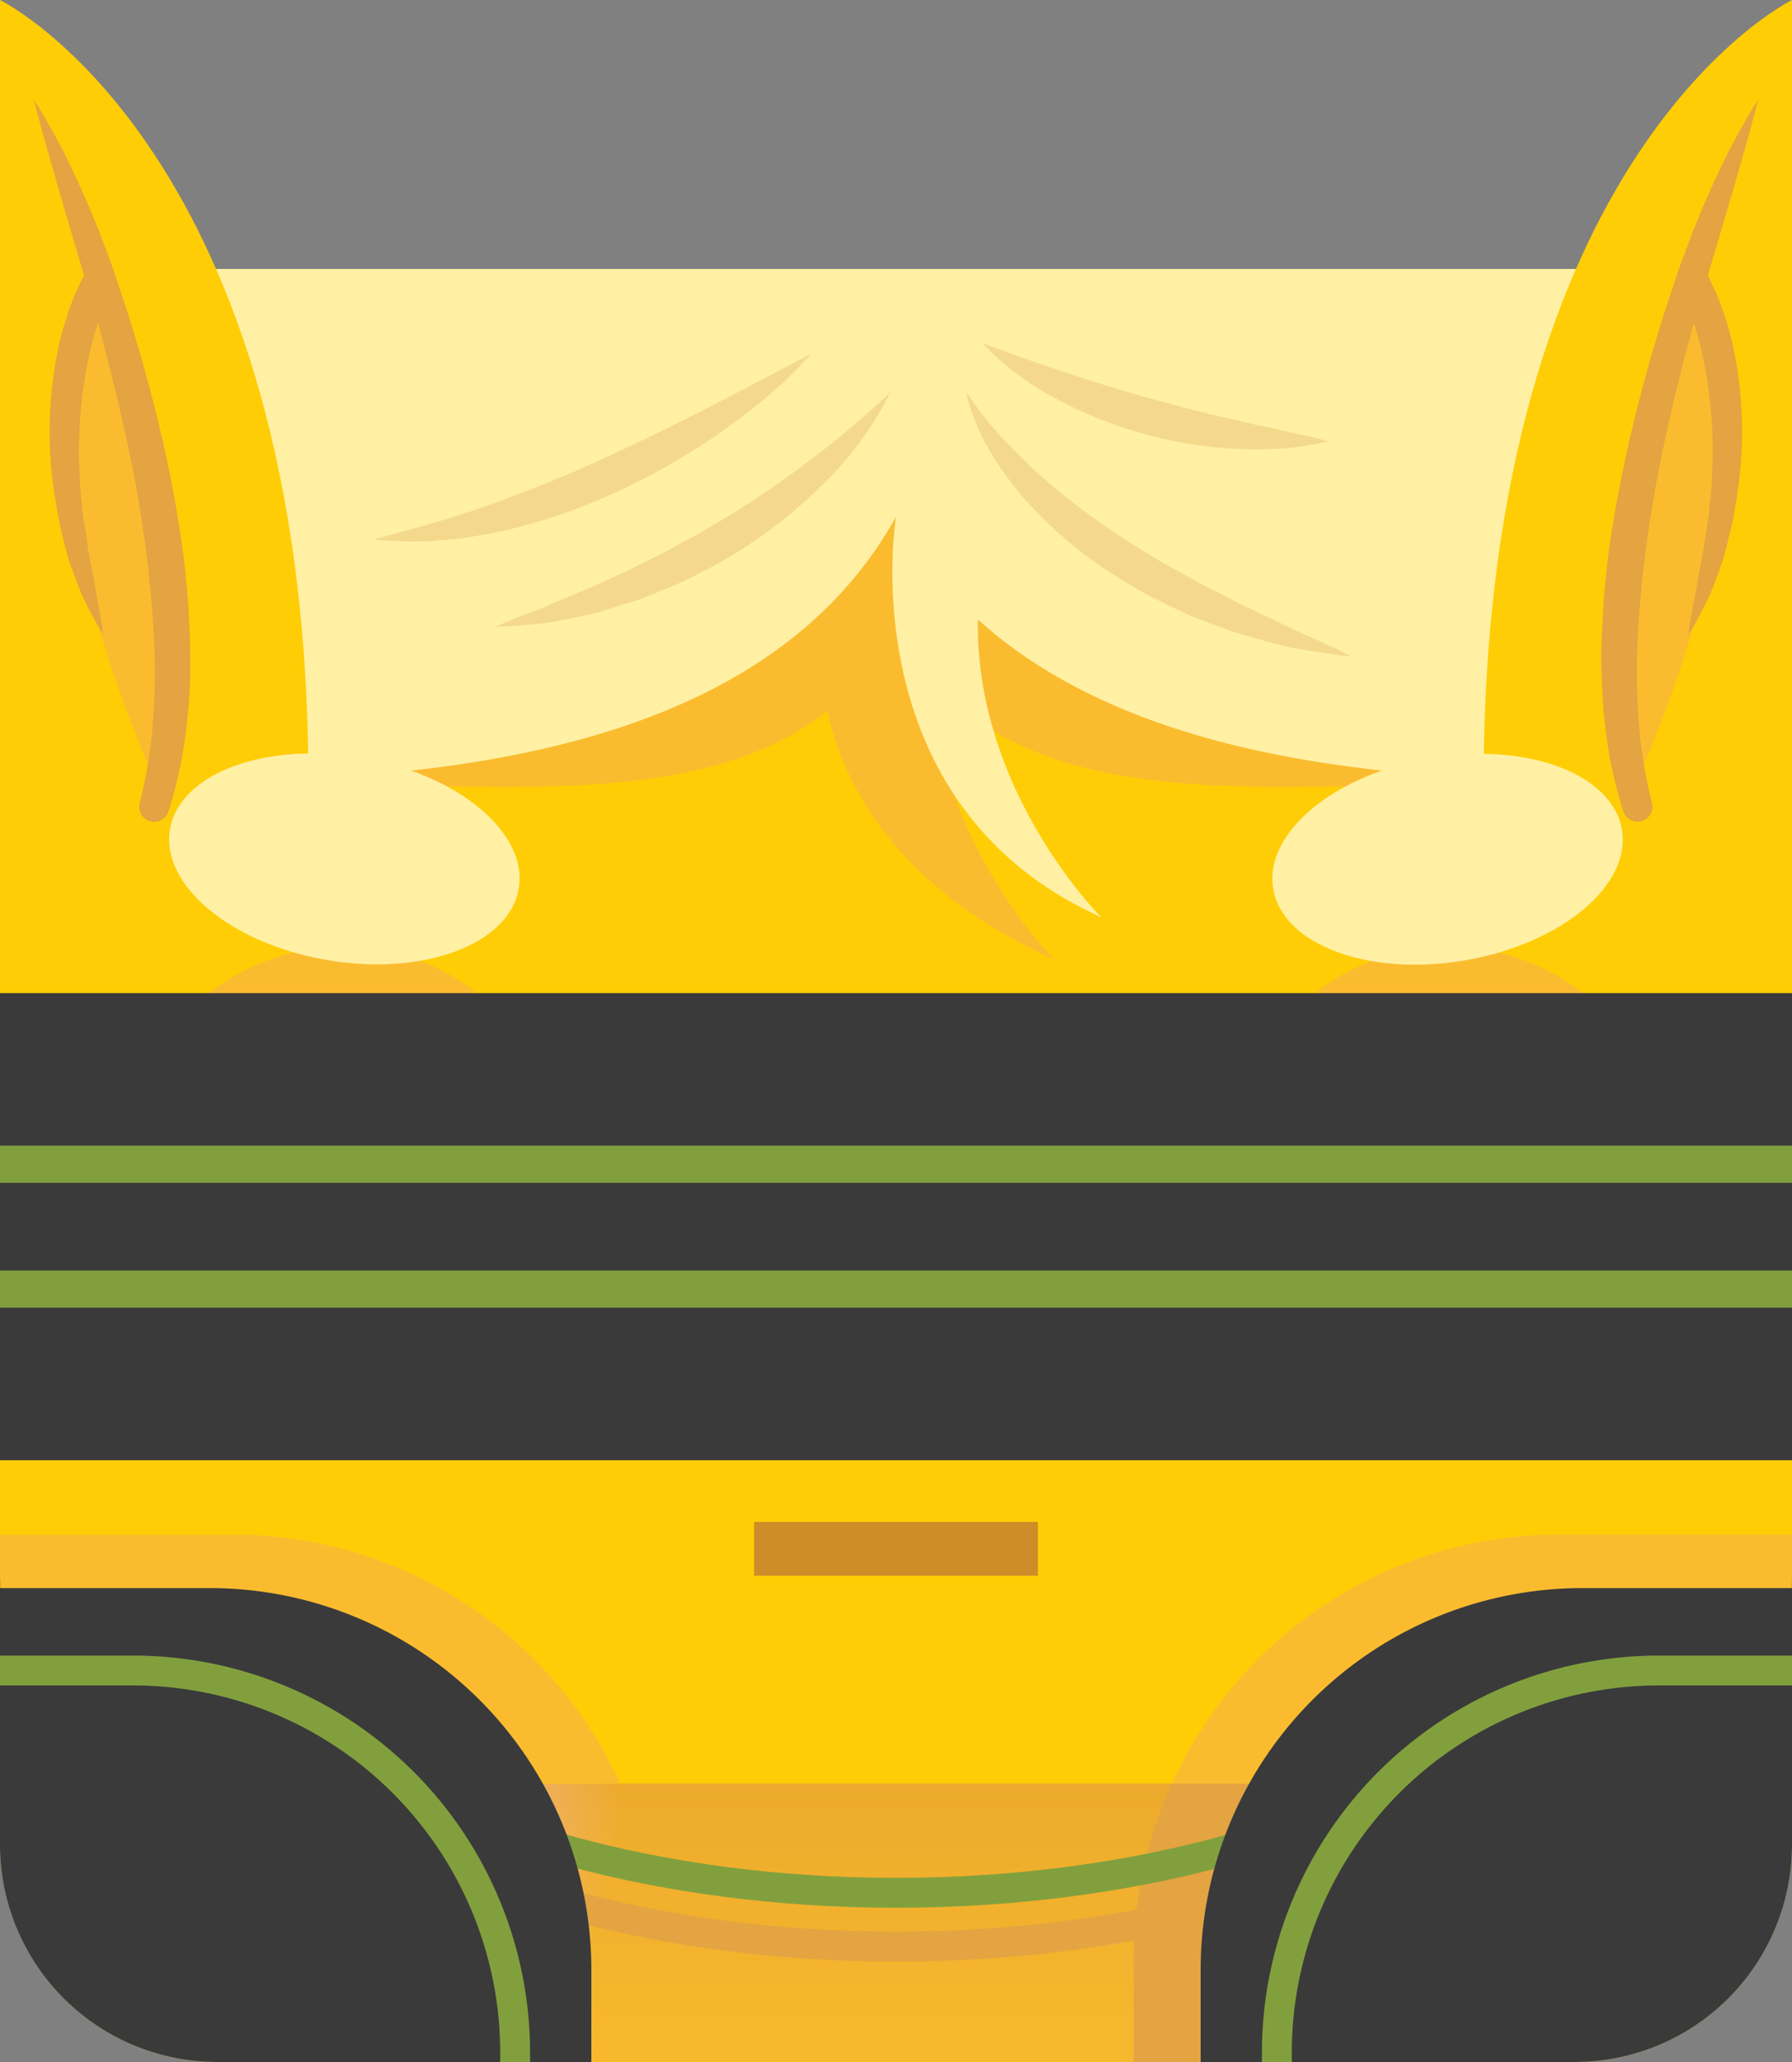 <?xml version="1.0" encoding="UTF-8" standalone="no"?>
<svg
   xmlns:dc="http://purl.org/dc/elements/1.1/"
   xmlns:cc="http://creativecommons.org/ns#"
   xmlns:rdf="http://www.w3.org/1999/02/22-rdf-syntax-ns#"
   xmlns:svg="http://www.w3.org/2000/svg"
   xmlns="http://www.w3.org/2000/svg"
   version="1.1"
   viewBox="0 0 300 345"
   data-name="Layer 1"
   id="Layer_1">
  <rect x="0" y="0" width="300" height="345" fill="#808080" stroke="none"/>
  <defs
     id="defs7462">
    <style
       id="style7450">.cls-1{fill:url(#linear-gradient);}.cls-2{fill:#ffcd05;}.cls-3{fill:#e3a441;}.cls-4{fill:url(#radial-gradient);}.cls-5{fill:#fabc2e;}.cls-10,.cls-6,.cls-7{fill:none;stroke-miterlimit:10;}.cls-6{stroke:#e3a441;}.cls-6,.cls-7{stroke-width:5px;}.cls-7{stroke:#81a03d;}.cls-8{fill:#a7d054;}.cls-9{fill:#81a03d;}.cls-10{stroke:#cd8e2a;stroke-width:8.99px;}.cls-11{fill:#fff;}.cls-12{fill:#4cc9f5;}.cls-13{fill:#fff0a4;}.cls-14{fill:#f4d98d;}</style>
    <linearGradient
       gradientUnits="userSpaceOnUse"
       y2="161.16"
       x2="150"
       y1="356.11"
       x1="150"
       id="linear-gradient">
      <stop
         id="stop7452"
         stop-color="#fabc2e"
         offset="0" />
      <stop
         id="stop7454"
         stop-color="#cd8029"
         offset="1" />
    </linearGradient>
    <radialGradient
       gradientUnits="userSpaceOnUse"
       r="48.77"
       cy="303.51"
       cx="55.1"
       id="radial-gradient">
      <stop
         id="stop7457"
         stop-color="#f6a9cb"
         offset="0" />
      <stop
         id="stop7459"
         stop-opacity="0"
         stop-color="#f3c1da"
         offset="1" />
    </radialGradient>
    <style
       id="style8357">.cls-1{fill:url(#linear-gradient);}.cls-2{fill:#ffcd05;}.cls-3{fill:#e3a441;}.cls-4{fill:url(#radial-gradient);}.cls-5{fill:#fabc2e;}.cls-10,.cls-6,.cls-7{fill:none;stroke-miterlimit:10;}.cls-6{stroke:#e3a441;}.cls-6,.cls-7{stroke-width:5px;}.cls-7{stroke:#81a03d;}.cls-8{fill:#a7d054;}.cls-9{fill:#81a03d;}.cls-10{stroke:#cd8e2a;stroke-width:8.99px;}.cls-11{fill:#fff;}.cls-12{fill:#4cc9f5;}.cls-13{fill:#fff0a4;}.cls-14{fill:#f4d98d;}</style>
    <radialGradient
       id="radial-gradient-2"
       cx="55.1"
       cy="303.51"
       r="48.77"
       gradientUnits="userSpaceOnUse">
      <stop
         offset="0"
         stop-color="#f6a9cb"
         id="stop8364" />
      <stop
         offset="1"
         stop-color="#f3c1da"
         stop-opacity="0"
         id="stop8366" />
    </radialGradient>
    <radialGradient
       id="radial-gradient-2-9"
       cx="55.1"
       cy="303.51"
       r="48.77"
       gradientUnits="userSpaceOnUse">
      <stop
         offset="0"
         stop-color="#f6a9cb"
         id="stop8364-1" />
      <stop
         offset="1"
         stop-color="#f3c1da"
         stop-opacity="0"
         id="stop8366-8" />
    </radialGradient>
    <radialGradient
       id="radial-gradient-2-8"
       cx="55.1"
       cy="303.51"
       r="48.77"
       gradientUnits="userSpaceOnUse">
      <stop
         offset="0"
         stop-color="#f6a9cb"
         id="stop8364-3" />
      <stop
         offset="1"
         stop-color="#f3c1da"
         stop-opacity="0"
         id="stop8366-3" />
    </radialGradient>
  </defs>
  <title
     id="title7464">blook_elf</title>
  <g
     data-name="medieval fantasy"
     id="medieval_fantasy">
    <path
       id="path7466"
       d="M263.62,345H36.38A36.38,36.38,0,0,1,0,308.62V259.14H300v49.48A36.38,36.38,0,0,1,263.62,345Z"
       class="cls-1" />
    <rect
       id="rect7468"
       rx="36.38"
       height="253.39"
       width="300"
       y="45"
       class="cls-2" />
    <path
       id="path7470"
       d="M263.62,298.39H196.2a70.79,70.79,0,0,0-6.4,29.47V345h69.71A40.49,40.49,0,0,0,300,304.51V262A36.38,36.38,0,0,1,263.62,298.39Z"
       class="cls-3" />
    <path
       id="path7472"
       d="M0,262v42.5A40.49,40.49,0,0,0,40.49,345H110.2V327.86a70.79,70.79,0,0,0-6.4-29.47H36.38A36.38,36.38,0,0,1,0,262Z"
       class="cls-4" />
    <path
       id="path7474"
       d="M196.2,298.39h67.42A36.38,36.38,0,0,0,300,262v-5.25H260.9A71.1,71.1,0,0,0,196.2,298.39Z"
       class="cls-5" />
    <path
       id="path7476"
       d="M39.1,256.76H0V262a36.38,36.38,0,0,0,36.38,36.38H103.8A71.1,71.1,0,0,0,39.1,256.76Z"
       class="cls-5" />
    <path
       id="path7478"
       d="M81.11,313.91s26.36,11.78,68.89,11.78,69.28-11.78,69.28-11.78"
       class="cls-6" />
    <path
       id="path7480"
       d="M81.11,304.91s26.36,11.78,68.89,11.78,69.28-11.78,69.28-11.78"
       class="cls-7" />
    <path
       style="fill:#3a3a3a;fill-opacity:1"
       id="path7482"
       d="M201,345h62.64A36.38,36.38,0,0,0,300,308.62V265.71H264.87A63.89,63.89,0,0,0,201,329.6Z"
       class="cls-8" />
    <path
       style="fill:#3a3a3a;fill-opacity:1"
       id="path7484"
       d="M99,345H36.38A36.38,36.38,0,0,1,0,308.62V265.71H35.13A63.89,63.89,0,0,1,99,329.6Z"
       class="cls-8" />
    <path
       id="path7486"
       d="M211.26,343.34V345h5v-1.66A61.46,61.46,0,0,1,277.65,282H300v-5H277.65A66.46,66.46,0,0,0,211.26,343.34Z"
       class="cls-9" />
    <path
       id="path7488"
       d="M22.35,277H0v5H22.35a61.46,61.46,0,0,1,61.39,61.39V345h5v-1.66A66.46,66.46,0,0,0,22.35,277Z"
       class="cls-9" />
    <line
       id="line7490"
       y2="259.14"
       x2="173.75"
       y1="259.14"
       x1="126.25"
       class="cls-10" />
    <circle
       id="circle7492"
       r="36.45"
       cy="194.88"
       cx="242.58"
       class="cls-5" />
    <circle
       id="circle7494"
       r="36.45"
       cy="194.88"
       cx="57.42"
       class="cls-5" />
    <circle
       id="circle7496"
       r="36.45"
       cy="205"
       cx="242.58"
       class="cls-11" />
    <circle
       id="circle7498"
       r="36.45"
       cy="205"
       cx="57.42"
       class="cls-11" />
    <path
       id="path7500"
       d="M89.18,199.71A13.21,13.21,0,0,1,70,181.8a23,23,0,1,0,19.19,17.91Zm-32,19.75A5.45,5.45,0,1,1,62.59,214,5.45,5.45,0,0,1,57.14,219.46Z"
       class="cls-12" />
    <path
       id="path7502"
       d="M255.63,199.58a13.22,13.22,0,0,1-19.07-17.77,23,23,0,1,0,19.07,17.77Zm-32.22,19.88a5.45,5.45,0,1,1,5.46-5.45A5.45,5.45,0,0,1,223.41,219.46Z"
       class="cls-12" />
    <path
       id="path7504"
       d="M263.62,45H36.38A36.38,36.38,0,0,0,0,81.38v45.37a159.62,159.62,0,0,0,35.09,3.86c42.36,0,79.8,6.07,102.43-10.91.33-.25.68-.48,1-.71,2.41,11.21,10.65,29.3,38.09,41.63,0,0-18.42-18.26-20.49-44.14a20.6,20.6,0,0,1,6.33,3.22c22.63,17,60.07,10.91,102.43,10.91A159.62,159.62,0,0,0,300,126.75V81.38A36.38,36.38,0,0,0,263.62,45Z"
       class="cls-5" />
    <path
       id="path7506"
       d="M263.62,45H36.38A36.38,36.38,0,0,0,0,81.38v45.37a159.62,159.62,0,0,0,35.09,3.86c51.51,0,95.74-9.75,114.91-44.14,0,0-8,48,34.37,67,0,0-21.16-21-20.66-49.82,22.74,20.57,59.59,26.94,101.2,26.94A159.62,159.62,0,0,0,300,126.75V81.38A36.38,36.38,0,0,0,263.62,45Z"
       class="cls-13" />
    <path
       id="path7508"
       d="M161.73,65.54a56.43,56.43,0,0,0,6.21,7.85,92.77,92.77,0,0,0,7,6.85,120.32,120.32,0,0,0,15.78,11.5c1.39.85,2.77,1.73,4.18,2.56l4.31,2.36,2.15,1.21L203.62,99c1.47.73,2.94,1.49,4.41,2.25,3,1.44,6,2.78,9,4.3,3.06,1.34,6.15,2.67,9.2,4.28-3.39-.32-6.75-.91-10.13-1.48-3.3-.83-6.62-1.67-9.88-2.73q-2.42-.87-4.82-1.8l-2.4-.93-2.34-1.1-4.64-2.28c-1.5-.85-3-1.76-4.46-2.64a71.13,71.13,0,0,1-15.94-13.27,54.17,54.17,0,0,1-6.08-8.45A32.07,32.07,0,0,1,161.73,65.54Z"
       class="cls-14" />
    <path
       id="path7510"
       d="M164.45,57.41c4.89,1.82,9.62,3.48,14.37,5.05s9.46,3.05,14.24,4.34,9.57,2.57,14.46,3.62c2.43.63,4.9,1.06,7.37,1.66s5,1,7.52,1.78c-1.27.3-2.55.51-3.84.71a34.19,34.19,0,0,1-3.88.46,61.69,61.69,0,0,1-7.81.06,70.12,70.12,0,0,1-15.42-2.51,69.25,69.25,0,0,1-14.52-5.81A46.68,46.68,0,0,1,164.45,57.41Z"
       class="cls-14" />
    <path
       id="path7512"
       d="M149.05,65.64a56.11,56.11,0,0,1-11.91,16,81.37,81.37,0,0,1-16,12.12c-.72.45-1.47.83-2.21,1.21l-2.24,1.16-2.25,1.13c-.75.37-1.54.68-2.31,1-1.56.63-3.1,1.28-4.66,1.88s-3.2,1-4.8,1.52A42,42,0,0,1,97.79,103c-1.64.35-3.27.67-4.91,1l-1.23.21-1.24.13c-.84.09-1.66.19-2.49.24-1.66.13-3.32.26-5,.3,1.53-.7,3.06-1.32,4.59-1.92s3.09-1.07,4.56-1.8c3-1.34,6-2.39,8.91-3.83l4.39-2c1.42-.74,2.86-1.44,4.29-2.16.7-.36,1.44-.67,2.14-1.06l2.09-1.16c1.39-.78,2.83-1.46,4.18-2.31a167.44,167.44,0,0,0,16-10.5A158,158,0,0,0,149.05,65.64Z"
       class="cls-14" />
    <path
       id="path7514"
       d="M135.77,59.22a68.54,68.54,0,0,1-7.33,7.13c-2.59,2.21-5.31,4.26-8.1,6.21a115.55,115.55,0,0,1-17.81,10.08A97.15,97.15,0,0,1,83,89.09c-1.69.31-3.38.61-5.07.88s-3.43.34-5.13.5a39.9,39.9,0,0,1-5.13.11c-1.72-.07-3.42-.16-5.11-.32,6.61-1.79,13-3.49,19.18-5.72s12.3-4.63,18.3-7.37,11.93-5.61,17.85-8.64S129.72,62.37,135.77,59.22Z"
       class="cls-14" />
    <path
       id="path7516"
       d="M300,131.07V0s-51.63,25.11-51.63,131.07"
       class="cls-2" />
    <path
       id="path7518"
       d="M283.78,50.17s15.54,22.55-9.59,80.18C274.19,130.35,267.55,91.67,283.78,50.17Z"
       class="cls-5" />
    <path
       id="path7520"
       d="M294.34,16.66c-1.27,5-2.67,9.87-4.09,14.74s-2.87,9.72-4.31,14.56-2.85,9.68-4.11,14.56-2.4,9.79-3.44,14.7a205.88,205.88,0,0,0-4.12,29.71,114.8,114.8,0,0,0,0,14.84,79.92,79.92,0,0,0,2.27,14.5v0a2.5,2.5,0,0,1-4.8,1.42,73.55,73.55,0,0,1-3.15-15.46c-.29-2.61-.37-5.22-.48-7.83s0-5.21.14-7.8a142.46,142.46,0,0,1,1.53-15.46Q271,81.52,272.7,74a275.34,275.34,0,0,1,8.58-29.55c1.72-4.83,3.61-9.59,5.78-14.23A109.06,109.06,0,0,1,294.34,16.66Z"
       class="cls-3" />
    <path
       id="path7522"
       d="M285.35,45.1c.43.72.73,1.28,1,1.91s.6,1.24.87,1.86.52,1.25.76,1.88.49,1.26.68,1.91l.61,1.92c.2.64.35,1.29.52,1.94.35,1.3.6,2.61.83,3.92a68.84,68.84,0,0,1,.9,15.88,70.93,70.93,0,0,1-.93,7.85c-.24,1.29-.38,2.6-.71,3.88s-.61,2.55-.94,3.81c-.17.64-.31,1.28-.52,1.89l-.67,1.85c-.44,1.23-.9,2.45-1.39,3.66a61.83,61.83,0,0,1-3.69,6.91c.29-2.64.84-5.13,1.33-7.63.34-2.54,1-5,1.31-7.48.18-1.25.39-2.48.59-3.72s.27-2.49.42-3.73c.31-2.48.31-5,.43-7.46a80.57,80.57,0,0,0-1.32-14.74c-.23-1.2-.47-2.41-.8-3.59-.16-.59-.28-1.19-.45-1.77l-.54-1.75c-.16-.59-.38-1.16-.58-1.73s-.39-1.15-.62-1.7-.45-1.12-.69-1.66-.51-1.11-.72-1.5l-.08-.16a2.5,2.5,0,0,1,4.35-2.45Z"
       class="cls-3" />
    <path
       id="path7524"
       d="M0,131.07V0S51.63,25.11,51.63,131.07"
       class="cls-2" />
    <path
       id="path7526"
       d="M16.22,50.17S.68,72.72,25.81,130.35C25.81,130.35,32.45,91.67,16.22,50.17Z"
       class="cls-5" />
    <path
       id="path7528"
       d="M5.66,16.66a109.06,109.06,0,0,1,7.28,13.55c2.17,4.64,4.06,9.4,5.78,14.23A275.34,275.34,0,0,1,27.3,74Q29,81.51,30.17,89.17a142.46,142.46,0,0,1,1.53,15.46c.15,2.59.14,5.19.14,7.8s-.19,5.22-.48,7.83a73.55,73.55,0,0,1-3.15,15.46,2.5,2.5,0,0,1-4.8-1.41v0a79.92,79.92,0,0,0,2.27-14.5,114.8,114.8,0,0,0,0-14.84,205.88,205.88,0,0,0-4.12-29.71q-1.56-7.36-3.44-14.7C16.91,55.64,15.51,50.8,14.06,46S11.15,36.28,9.75,31.4,6.93,21.64,5.66,16.66Z"
       class="cls-3" />
    <path
       id="path7530"
       d="M18.92,47.71c-.21.39-.49,1-.72,1.5s-.46,1.1-.69,1.66-.42,1.13-.62,1.7-.42,1.14-.58,1.73l-.54,1.75c-.17.58-.29,1.18-.45,1.77-.33,1.18-.57,2.39-.8,3.59A80.57,80.57,0,0,0,13.2,76.15c.12,2.48.12,5,.43,7.46.15,1.24.19,2.5.42,3.73s.41,2.47.59,3.72c.33,2.5,1,4.94,1.31,7.48.49,2.5,1,5,1.33,7.63a61.83,61.83,0,0,1-3.69-6.91c-.49-1.21-.95-2.43-1.39-3.66l-.67-1.85c-.21-.61-.35-1.25-.52-1.89-.33-1.26-.64-2.54-.94-3.81s-.47-2.59-.71-3.88a70.93,70.93,0,0,1-.93-7.85,68.84,68.84,0,0,1,.9-15.88c.23-1.31.48-2.62.83-3.92.17-.65.32-1.3.52-1.94l.61-1.92c.19-.65.43-1.28.68-1.91s.47-1.26.76-1.88.54-1.24.87-1.86.62-1.19,1.05-1.91A2.5,2.5,0,0,1,19,47.54Z"
       class="cls-3" />
    <ellipse
       id="ellipse7532"
       transform="translate(-20.67 42.67) rotate(-9.65)"
       ry="17.17"
       rx="29.61"
       cy="143.75"
       cx="242.34"
       class="cls-13" />
    <ellipse
       id="ellipse7534"
       transform="translate(-93.69 176.46) rotate(-80.35)"
       ry="29.61"
       rx="17.17"
       cy="143.71"
       cx="57.66"
       class="cls-13" />
    <rect
       y="166.165"
       x="0"
       height="78.147"
       width="300"
       id="rect8085"
       style="fill:#3a3a3a;fill-opacity:1;fill-rule:nonzero;stroke:none;stroke-width:32.27;stroke-miterlimit:4;stroke-dasharray:none;stroke-opacity:1" />
    <g
       transform="translate(0,2.986)"
       id="g8093">
      <rect
         y="209.592"
         x="0"
         height="6.213"
         width="300"
         id="rect8087"
         style="fill:#81a03d;fill-opacity:1;fill-rule:nonzero;stroke:none;stroke-width:9.099;stroke-miterlimit:4;stroke-dasharray:none;stroke-opacity:1" />
      <rect
         style="fill:#81a03d;fill-opacity:1;fill-rule:nonzero;stroke:none;stroke-width:9.099;stroke-miterlimit:4;stroke-dasharray:none;stroke-opacity:1"
         id="rect8089"
         width="300"
         height="6.213"
         x="0"
         y="188.699" />
    </g>
    <g
       data-name="medieval fantasy"
       id="g8561"
       transform="translate(-6.641,459.643)" />
  </g>
</svg>

